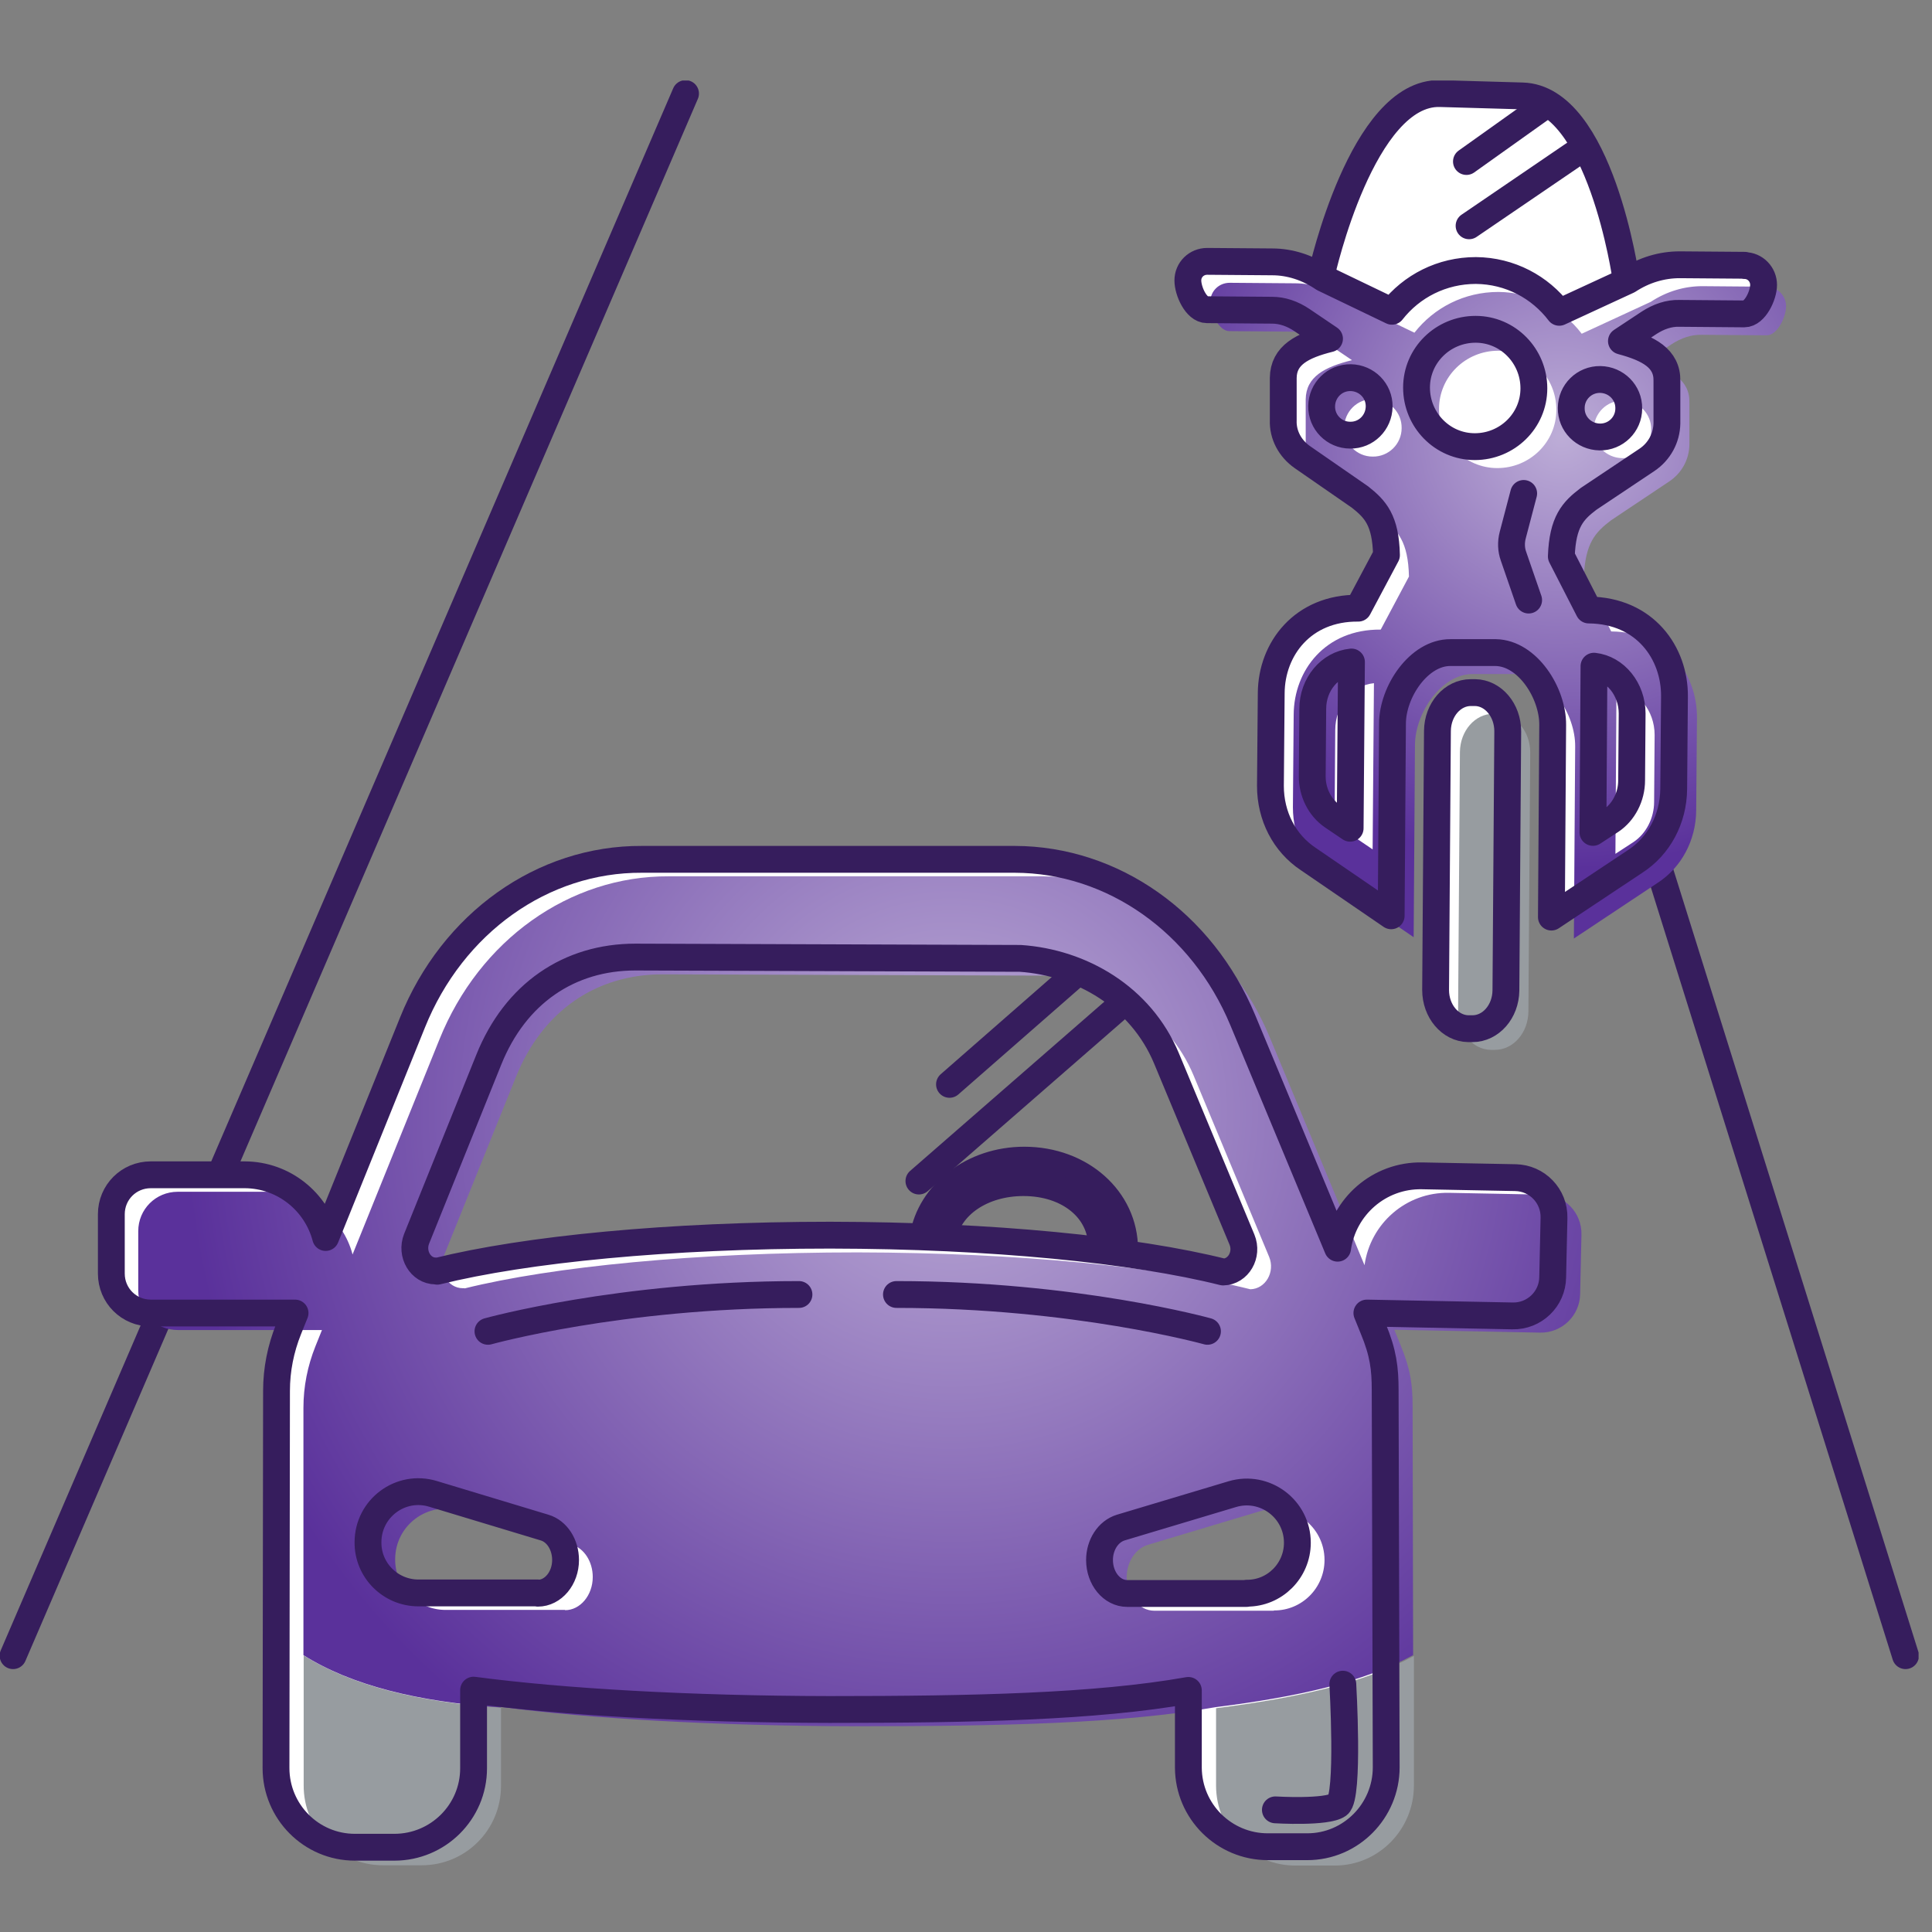 <svg width="72" height="72" viewBox="0 0 72 72" fill="none" xmlns="http://www.w3.org/2000/svg">
<rect x="0" y="0" width="72" height="72" fill="#808080" stroke="none"/>
<g clip-path="url(#clip0_1598_3725)">
<path d="M71.013 61.702L58.185 20.736" stroke="#361D5D" stroke-linecap="round" stroke-linejoin="round"/>
<path d="M0.487 61.702L25.548 3.487" stroke="#361D5D" stroke-linecap="round" stroke-linejoin="round"/>
<path d="M54.972 25.811H54.816C54.134 25.811 53.579 26.444 53.569 27.233L53.501 36.895C53.501 37.684 54.046 38.326 54.718 38.336H54.874C55.556 38.336 56.111 37.703 56.121 36.914L56.189 27.252C56.189 26.463 55.644 25.82 54.972 25.811Z" fill="white"/>
<path d="M65.023 9.886L62.598 9.867C61.936 9.867 61.273 10.061 60.679 10.451L60.592 10.217C60.592 10.217 59.627 3.643 56.725 3.565L53.657 3.477C50.754 3.399 49.439 9.915 49.439 9.915L49.196 10.295C48.641 9.954 48.027 9.759 47.413 9.75L44.988 9.73C44.589 9.73 44.268 10.042 44.268 10.441C44.268 10.841 44.579 11.532 44.979 11.532L47.404 11.552C47.784 11.552 48.163 11.678 48.524 11.922L49.547 12.613C48.534 12.866 47.832 13.227 47.823 14.074V15.652C47.803 16.198 48.076 16.704 48.534 17.025L50.686 18.515C51.251 18.964 51.641 19.373 51.67 20.678L50.618 22.655C48.553 22.636 47.384 24.174 47.375 25.82L47.345 29.278C47.345 30.398 47.862 31.411 48.758 32.005L51.845 34.119L51.894 26.96C51.894 25.772 52.878 24.301 54.056 24.311H55.741C56.929 24.33 57.874 25.82 57.864 27.009L57.816 34.167L60.923 32.103C61.819 31.528 62.364 30.515 62.374 29.395L62.403 25.937C62.413 24.33 61.312 22.743 59.209 22.723L58.186 20.727C58.234 19.421 58.624 19.022 59.199 18.584L61.371 17.133C61.838 16.821 62.111 16.314 62.121 15.769V14.191C62.14 13.344 61.439 12.974 60.426 12.701L61.458 12.019C61.819 11.785 62.199 11.659 62.578 11.668L65.004 11.688C65.403 11.688 65.724 10.996 65.724 10.607C65.724 10.207 65.413 9.886 65.013 9.886H65.023Z" fill="white"/>
<path d="M55.81 26.6H55.654C54.972 26.6 54.417 27.233 54.407 28.022L54.339 37.684C54.339 38.472 54.884 39.115 55.556 39.125H55.712C56.394 39.125 56.949 38.492 56.959 37.703L57.027 28.041C57.027 27.252 56.482 26.609 55.81 26.6Z" fill="#979CA0"/>
<path d="M65.861 10.685L63.436 10.665C62.773 10.665 62.111 10.86 61.517 11.25L58.946 12.438C58.235 11.503 57.115 10.889 55.839 10.88C54.573 10.88 53.443 11.464 52.712 12.399L50.16 11.172C49.576 10.772 48.914 10.558 48.251 10.558L45.826 10.539C45.427 10.539 45.105 10.85 45.105 11.25C45.105 11.649 45.417 12.34 45.816 12.34L48.242 12.36C48.621 12.36 49.001 12.486 49.362 12.73L50.384 13.422C49.371 13.675 48.67 14.035 48.66 14.883V16.46C48.641 17.006 48.914 17.512 49.371 17.834L51.524 19.324C52.089 19.772 52.478 20.181 52.508 21.486L51.456 23.463C49.391 23.444 48.222 24.983 48.212 26.629L48.183 30.086C48.183 31.206 48.7 32.219 49.596 32.813L52.683 34.927L52.732 27.768C52.732 26.58 53.715 25.109 54.894 25.119H56.579C57.767 25.139 58.712 26.629 58.702 27.817L58.654 34.976L61.761 32.911C62.657 32.336 63.202 31.323 63.212 30.203L63.241 26.746C63.251 25.139 62.15 23.551 60.046 23.532L59.024 21.535C59.072 20.23 59.462 19.83 60.037 19.392L62.209 17.941C62.676 17.629 62.949 17.123 62.959 16.577V14.999C62.978 14.152 62.277 13.782 61.264 13.509L62.296 12.827C62.657 12.594 63.036 12.467 63.416 12.477L65.841 12.496C66.241 12.496 66.562 11.805 66.562 11.415C66.562 11.026 66.251 10.694 65.851 10.694L65.861 10.685ZM51.154 17.016C50.56 17.016 50.083 16.529 50.092 15.934C50.102 15.34 50.579 14.863 51.173 14.873C51.767 14.883 52.245 15.36 52.235 15.954C52.235 16.548 51.748 17.025 51.154 17.016ZM51.154 31.654L50.492 31.206C50.024 30.885 49.732 30.31 49.742 29.697L49.761 27.203C49.761 26.288 50.404 25.538 51.203 25.46L51.154 31.645V31.654ZM60.241 25.626C61.04 25.713 61.663 26.483 61.663 27.389L61.644 29.882C61.644 30.495 61.342 31.07 60.874 31.382L60.202 31.82L60.241 25.635V25.626ZM55.8 17.444C54.592 17.444 53.628 16.451 53.628 15.243C53.628 14.035 54.621 13.071 55.829 13.071C57.037 13.071 58.001 14.064 58.001 15.272C58.001 16.48 57.008 17.444 55.8 17.444ZM61.536 16.012C61.536 16.607 61.05 17.084 60.455 17.074C59.861 17.064 59.384 16.587 59.394 15.993C59.404 15.399 59.881 14.921 60.475 14.931C61.069 14.931 61.546 15.418 61.536 16.012Z" fill="url(#paint0_radial_1598_3725)"/>
<path d="M54.972 25.811H54.816C54.134 25.811 53.579 26.444 53.569 27.233L53.501 36.895C53.501 37.684 54.046 38.326 54.718 38.336H54.874C55.556 38.336 56.111 37.703 56.121 36.914L56.189 27.252C56.189 26.463 55.644 25.82 54.972 25.811Z" stroke="#361D5D" stroke-linecap="round" stroke-linejoin="round"/>
<path d="M56.783 18.389L56.374 19.947C56.306 20.21 56.315 20.483 56.403 20.727L56.968 22.363" stroke="#361D5D" stroke-linecap="round" stroke-linejoin="round"/>
<path d="M60.591 10.363C60.591 10.363 59.637 3.653 56.734 3.575L53.666 3.487C50.764 3.409 49.264 10.159 49.264 10.159" stroke="#361D5D" stroke-linecap="round" stroke-linejoin="round"/>
<path d="M65.023 9.886L62.598 9.867C61.936 9.867 61.273 10.061 60.679 10.451L58.108 11.639C57.397 10.704 56.277 10.091 55.001 10.081C53.735 10.081 52.605 10.665 51.874 11.6L49.322 10.373C48.738 9.974 48.076 9.759 47.413 9.759L44.988 9.74C44.589 9.74 44.268 10.052 44.268 10.451C44.268 10.85 44.579 11.542 44.979 11.542L47.404 11.561C47.784 11.561 48.163 11.688 48.524 11.931L49.547 12.623C48.534 12.876 47.832 13.237 47.823 14.084V15.662C47.803 16.207 48.076 16.714 48.534 17.035L50.686 18.525C51.251 18.973 51.641 19.382 51.67 20.688L50.618 22.665C48.553 22.645 47.384 24.184 47.375 25.83L47.345 29.288C47.345 30.408 47.862 31.421 48.758 32.015L51.845 34.129L51.894 26.97C51.894 25.782 52.878 24.311 54.056 24.32H55.741C56.929 24.34 57.874 25.83 57.864 27.018L57.816 34.177L60.923 32.112C61.819 31.538 62.364 30.525 62.374 29.405L62.403 25.947C62.413 24.34 61.312 22.752 59.209 22.733L58.186 20.736C58.234 19.431 58.624 19.032 59.199 18.593L61.371 17.142C61.838 16.831 62.111 16.324 62.121 15.779V14.201C62.14 13.354 61.439 12.983 60.426 12.711L61.458 12.029C61.819 11.795 62.199 11.668 62.578 11.678L65.004 11.698C65.403 11.698 65.724 11.006 65.724 10.617C65.724 10.227 65.413 9.896 65.013 9.896L65.023 9.886ZM50.316 16.217C49.722 16.217 49.245 15.73 49.254 15.136C49.264 14.542 49.741 14.065 50.336 14.074C50.93 14.084 51.407 14.561 51.397 15.155C51.387 15.749 50.91 16.227 50.316 16.217ZM50.316 30.866L49.654 30.418C49.186 30.096 48.894 29.522 48.904 28.908L48.923 26.415C48.923 25.499 49.566 24.749 50.365 24.671L50.316 30.856V30.866ZM59.403 24.827C60.202 24.915 60.825 25.684 60.825 26.59L60.806 29.083C60.806 29.697 60.504 30.271 60.036 30.583L59.364 31.021L59.403 24.837V24.827ZM54.962 16.645C53.754 16.645 52.79 15.652 52.79 14.444C52.79 13.237 53.783 12.272 54.991 12.272C56.199 12.272 57.163 13.266 57.163 14.473C57.163 15.681 56.17 16.645 54.962 16.645ZM60.699 15.223C60.699 15.818 60.212 16.295 59.617 16.285C59.023 16.275 58.546 15.798 58.556 15.204C58.556 14.61 59.043 14.133 59.637 14.142C60.231 14.152 60.708 14.629 60.699 15.223Z" stroke="#361D5D" stroke-linecap="round" stroke-linejoin="round"/>
<path d="M57.494 3.993L54.65 6.019" stroke="#361D5D" stroke-linecap="round" stroke-linejoin="round"/>
<path d="M59.063 5.474L54.748 8.415" stroke="#361D5D" stroke-linecap="round" stroke-linejoin="round"/>
<path d="M35.336 46.459C35.55 45.261 36.787 44.423 38.326 44.423C40.021 44.423 41.238 45.436 41.238 46.81L42.095 46.907C42.095 45.047 40.469 43.586 38.355 43.586C36.437 43.586 34.849 44.833 34.586 46.449H35.336V46.459Z" fill="#979CA0"/>
<path d="M41.911 46.556C41.911 44.696 40.284 43.235 38.171 43.235C36.252 43.235 34.664 44.482 34.401 46.099" stroke="#361D5D" stroke-miterlimit="10"/>
<path d="M35.151 46.108C35.366 44.91 36.603 44.073 38.142 44.073C39.836 44.073 41.054 45.086 41.054 46.459" stroke="#361D5D" stroke-miterlimit="10"/>
<path d="M56.501 43.888L52.995 43.82C51.397 43.79 50.063 44.969 49.849 46.517L46.313 38.015C44.803 34.382 41.472 32.034 37.82 32.025H23.921C20.22 32.005 16.86 34.401 15.37 38.112L12.136 46.118C11.785 44.784 10.578 43.79 9.126 43.781H5.62C4.802 43.781 4.149 44.433 4.149 45.251V47.462C4.149 48.28 4.802 48.933 5.62 48.933H10.996L10.753 49.537C10.461 50.267 10.305 51.037 10.305 51.835L10.286 65.89C10.286 67.516 11.6 68.841 13.227 68.841H14.698C16.324 68.841 17.649 67.526 17.649 65.9V62.987C20.96 63.426 25.674 63.699 30.914 63.708C36.252 63.708 40.82 63.611 44.287 62.997V65.88C44.297 67.507 45.622 68.822 47.248 68.822H48.719C50.345 68.822 51.66 67.487 51.66 65.861L51.621 51.806C51.621 51.008 51.553 50.423 51.173 49.508L50.94 48.933L56.365 49.04C57.183 49.06 57.855 48.407 57.864 47.599L57.913 45.388C57.933 44.569 57.28 43.898 56.472 43.888H56.501ZM20.045 59.364H15.594C14.552 59.364 13.704 58.517 13.714 57.475C13.714 56.209 14.931 55.303 16.139 55.673L20.298 56.929C20.756 57.066 21.077 57.562 21.077 58.137C21.077 58.819 20.61 59.374 20.045 59.374V59.364ZM16.305 47.365H16.236C15.672 47.365 15.302 46.732 15.525 46.167L18.214 39.495C19.207 37.021 21.214 35.667 23.678 35.667L38.025 35.716C40.304 35.872 42.515 37.157 43.469 39.437L46.284 46.196C46.518 46.761 46.148 47.394 45.583 47.404C42.281 46.576 36.953 46.04 30.944 46.031C24.934 46.031 19.597 46.556 16.295 47.375L16.305 47.365ZM46.459 59.384H42.008C41.433 59.384 40.976 58.819 40.976 58.137C40.976 57.572 41.297 57.075 41.765 56.929L45.923 55.683C47.131 55.322 48.349 56.228 48.349 57.494C48.349 58.536 47.501 59.384 46.459 59.374V59.384Z" fill="white"/>
<path d="M11.317 61.702V66.533C11.308 68.169 12.623 69.504 14.249 69.513H15.72C17.346 69.513 18.671 68.198 18.671 66.552V63.64C15.574 63.436 13.09 62.812 11.317 61.692V61.702Z" fill="#979CA0"/>
<path d="M57.504 44.521L53.998 44.453C52.4 44.423 51.066 45.602 50.852 47.151L47.316 38.648C45.806 35.015 42.475 32.667 38.823 32.658H24.924C21.223 32.638 17.863 35.034 16.373 38.745L13.139 46.751C12.788 45.417 11.581 44.423 10.129 44.414H6.623C5.805 44.414 5.152 45.066 5.152 45.884V48.095C5.152 48.913 5.805 49.566 6.623 49.566H11.999L11.756 50.17C11.464 50.9 11.308 51.67 11.308 52.468V61.682C13.081 62.802 15.564 63.426 18.662 63.63V63.611C21.973 64.049 26.697 64.322 31.927 64.332C37.264 64.332 41.833 64.234 45.3 63.621C48.348 63.241 50.822 62.686 52.663 61.682L52.644 52.429C52.644 51.631 52.575 51.047 52.196 50.131L51.962 49.556L57.387 49.663C58.205 49.683 58.877 49.03 58.887 48.222L58.936 46.011C58.955 45.193 58.303 44.521 57.494 44.511L57.504 44.521ZM21.058 59.997H16.606C15.564 59.997 14.717 59.15 14.727 58.108C14.727 56.842 15.944 55.936 17.152 56.306L21.311 57.562C21.768 57.699 22.09 58.196 22.09 58.77C22.09 59.452 21.622 60.007 21.058 60.007V59.997ZM17.317 48.008H17.249C16.684 48.008 16.314 47.375 16.538 46.81L19.226 40.138C20.22 37.664 22.226 36.31 24.69 36.31L39.037 36.359C41.316 36.515 43.527 37.8 44.482 40.08L47.297 46.839C47.53 47.404 47.16 48.037 46.595 48.047C43.294 47.219 37.966 46.683 31.956 46.673C25.947 46.673 20.609 47.199 17.308 48.017L17.317 48.008ZM47.472 60.027H43.021C42.446 60.027 41.988 59.462 41.988 58.78C41.988 58.215 42.31 57.718 42.777 57.572L46.936 56.325C48.144 55.965 49.361 56.871 49.361 58.137C49.361 59.179 48.514 60.027 47.472 60.017V60.027Z" fill="url(#paint1_radial_1598_3725)"/>
<path d="M45.319 63.65V66.562C45.329 68.198 46.654 69.533 48.28 69.523H49.751C51.377 69.523 52.692 68.179 52.692 66.543V61.712C50.852 62.715 48.368 63.27 45.319 63.66V63.65Z" fill="#979CA0"/>
<path d="M56.501 43.888L52.995 43.82C51.397 43.79 50.063 44.969 49.849 46.517L46.313 38.015C44.803 34.382 41.472 32.034 37.82 32.025H23.921C20.22 32.005 16.86 34.401 15.37 38.112L12.136 46.118C11.785 44.784 10.578 43.79 9.126 43.781H5.62C4.802 43.781 4.149 44.433 4.149 45.251V47.462C4.149 48.28 4.802 48.933 5.62 48.933H10.996L10.753 49.537C10.461 50.267 10.305 51.037 10.305 51.835L10.286 65.89C10.286 67.516 11.6 68.841 13.227 68.841H14.698C16.324 68.841 17.649 67.526 17.649 65.9V62.987C20.96 63.426 25.674 63.699 30.914 63.708C36.252 63.708 40.82 63.611 44.287 62.997V65.88C44.297 67.507 45.622 68.822 47.248 68.822H48.719C50.345 68.822 51.66 67.487 51.66 65.861L51.621 51.806C51.621 51.008 51.553 50.423 51.173 49.508L50.94 48.933L56.365 49.04C57.183 49.06 57.855 48.407 57.864 47.599L57.913 45.388C57.933 44.569 57.28 43.898 56.472 43.888H56.501ZM20.045 59.364H15.594C14.552 59.364 13.704 58.517 13.714 57.475C13.714 56.209 14.931 55.303 16.139 55.673L20.298 56.929C20.756 57.066 21.077 57.562 21.077 58.137C21.077 58.819 20.61 59.374 20.045 59.374V59.364ZM16.305 47.365H16.236C15.672 47.365 15.302 46.732 15.525 46.167L18.214 39.495C19.207 37.021 21.214 35.667 23.678 35.667L38.025 35.716C40.304 35.872 42.515 37.157 43.469 39.437L46.284 46.196C46.518 46.761 46.148 47.394 45.583 47.404C42.281 46.576 36.953 46.04 30.944 46.031C24.934 46.031 19.597 46.556 16.295 47.375L16.305 47.365ZM46.459 59.384H42.008C41.433 59.384 40.976 58.819 40.976 58.137C40.976 57.572 41.297 57.075 41.765 56.929L45.923 55.683C47.131 55.322 48.349 56.228 48.349 57.494C48.349 58.536 47.501 59.384 46.459 59.374V59.384Z" stroke="#361D5D" stroke-linecap="round" stroke-linejoin="round"/>
<path d="M47.53 67.448C47.53 67.448 49.449 67.565 49.868 67.263C50.287 66.961 50.043 62.764 50.043 62.764" stroke="#361D5D" stroke-miterlimit="10" stroke-linecap="round"/>
<path d="M41.901 37.343L34.245 44.014" stroke="#361D5D" stroke-miterlimit="10" stroke-linecap="round"/>
<path d="M40.128 36.261L35.385 40.411" stroke="#361D5D" stroke-miterlimit="10" stroke-linecap="round"/>
<path d="M44.999 49.615C44.999 49.615 40.07 48.242 33.408 48.242" stroke="#361D5D" stroke-miterlimit="10" stroke-linecap="round"/>
<path d="M18.185 49.615C18.185 49.615 23.113 48.242 29.775 48.242" stroke="#361D5D" stroke-miterlimit="10" stroke-linecap="round"/>
</g>
<defs>
<radialGradient id="paint0_radial_1598_3725" cx="0" cy="0" r="1" gradientUnits="userSpaceOnUse" gradientTransform="translate(58.176 16.266) scale(16.09 16.09)">
<stop stop-color="#BDADD7"/>
<stop offset="1" stop-color="#5A319B"/>
</radialGradient>
<radialGradient id="paint1_radial_1598_3725" cx="0" cy="0" r="1" gradientUnits="userSpaceOnUse" gradientTransform="translate(35.492 41.385) scale(28.771)">
<stop stop-color="#BDADD7"/>
<stop offset="1" stop-color="#5A319B"/>
</radialGradient>
<clipPath id="clip0_1598_3725">
<rect width="71.5" height="66.513" fill="white" transform="translate(0 3)"/>
</clipPath>
</defs>
</svg>
